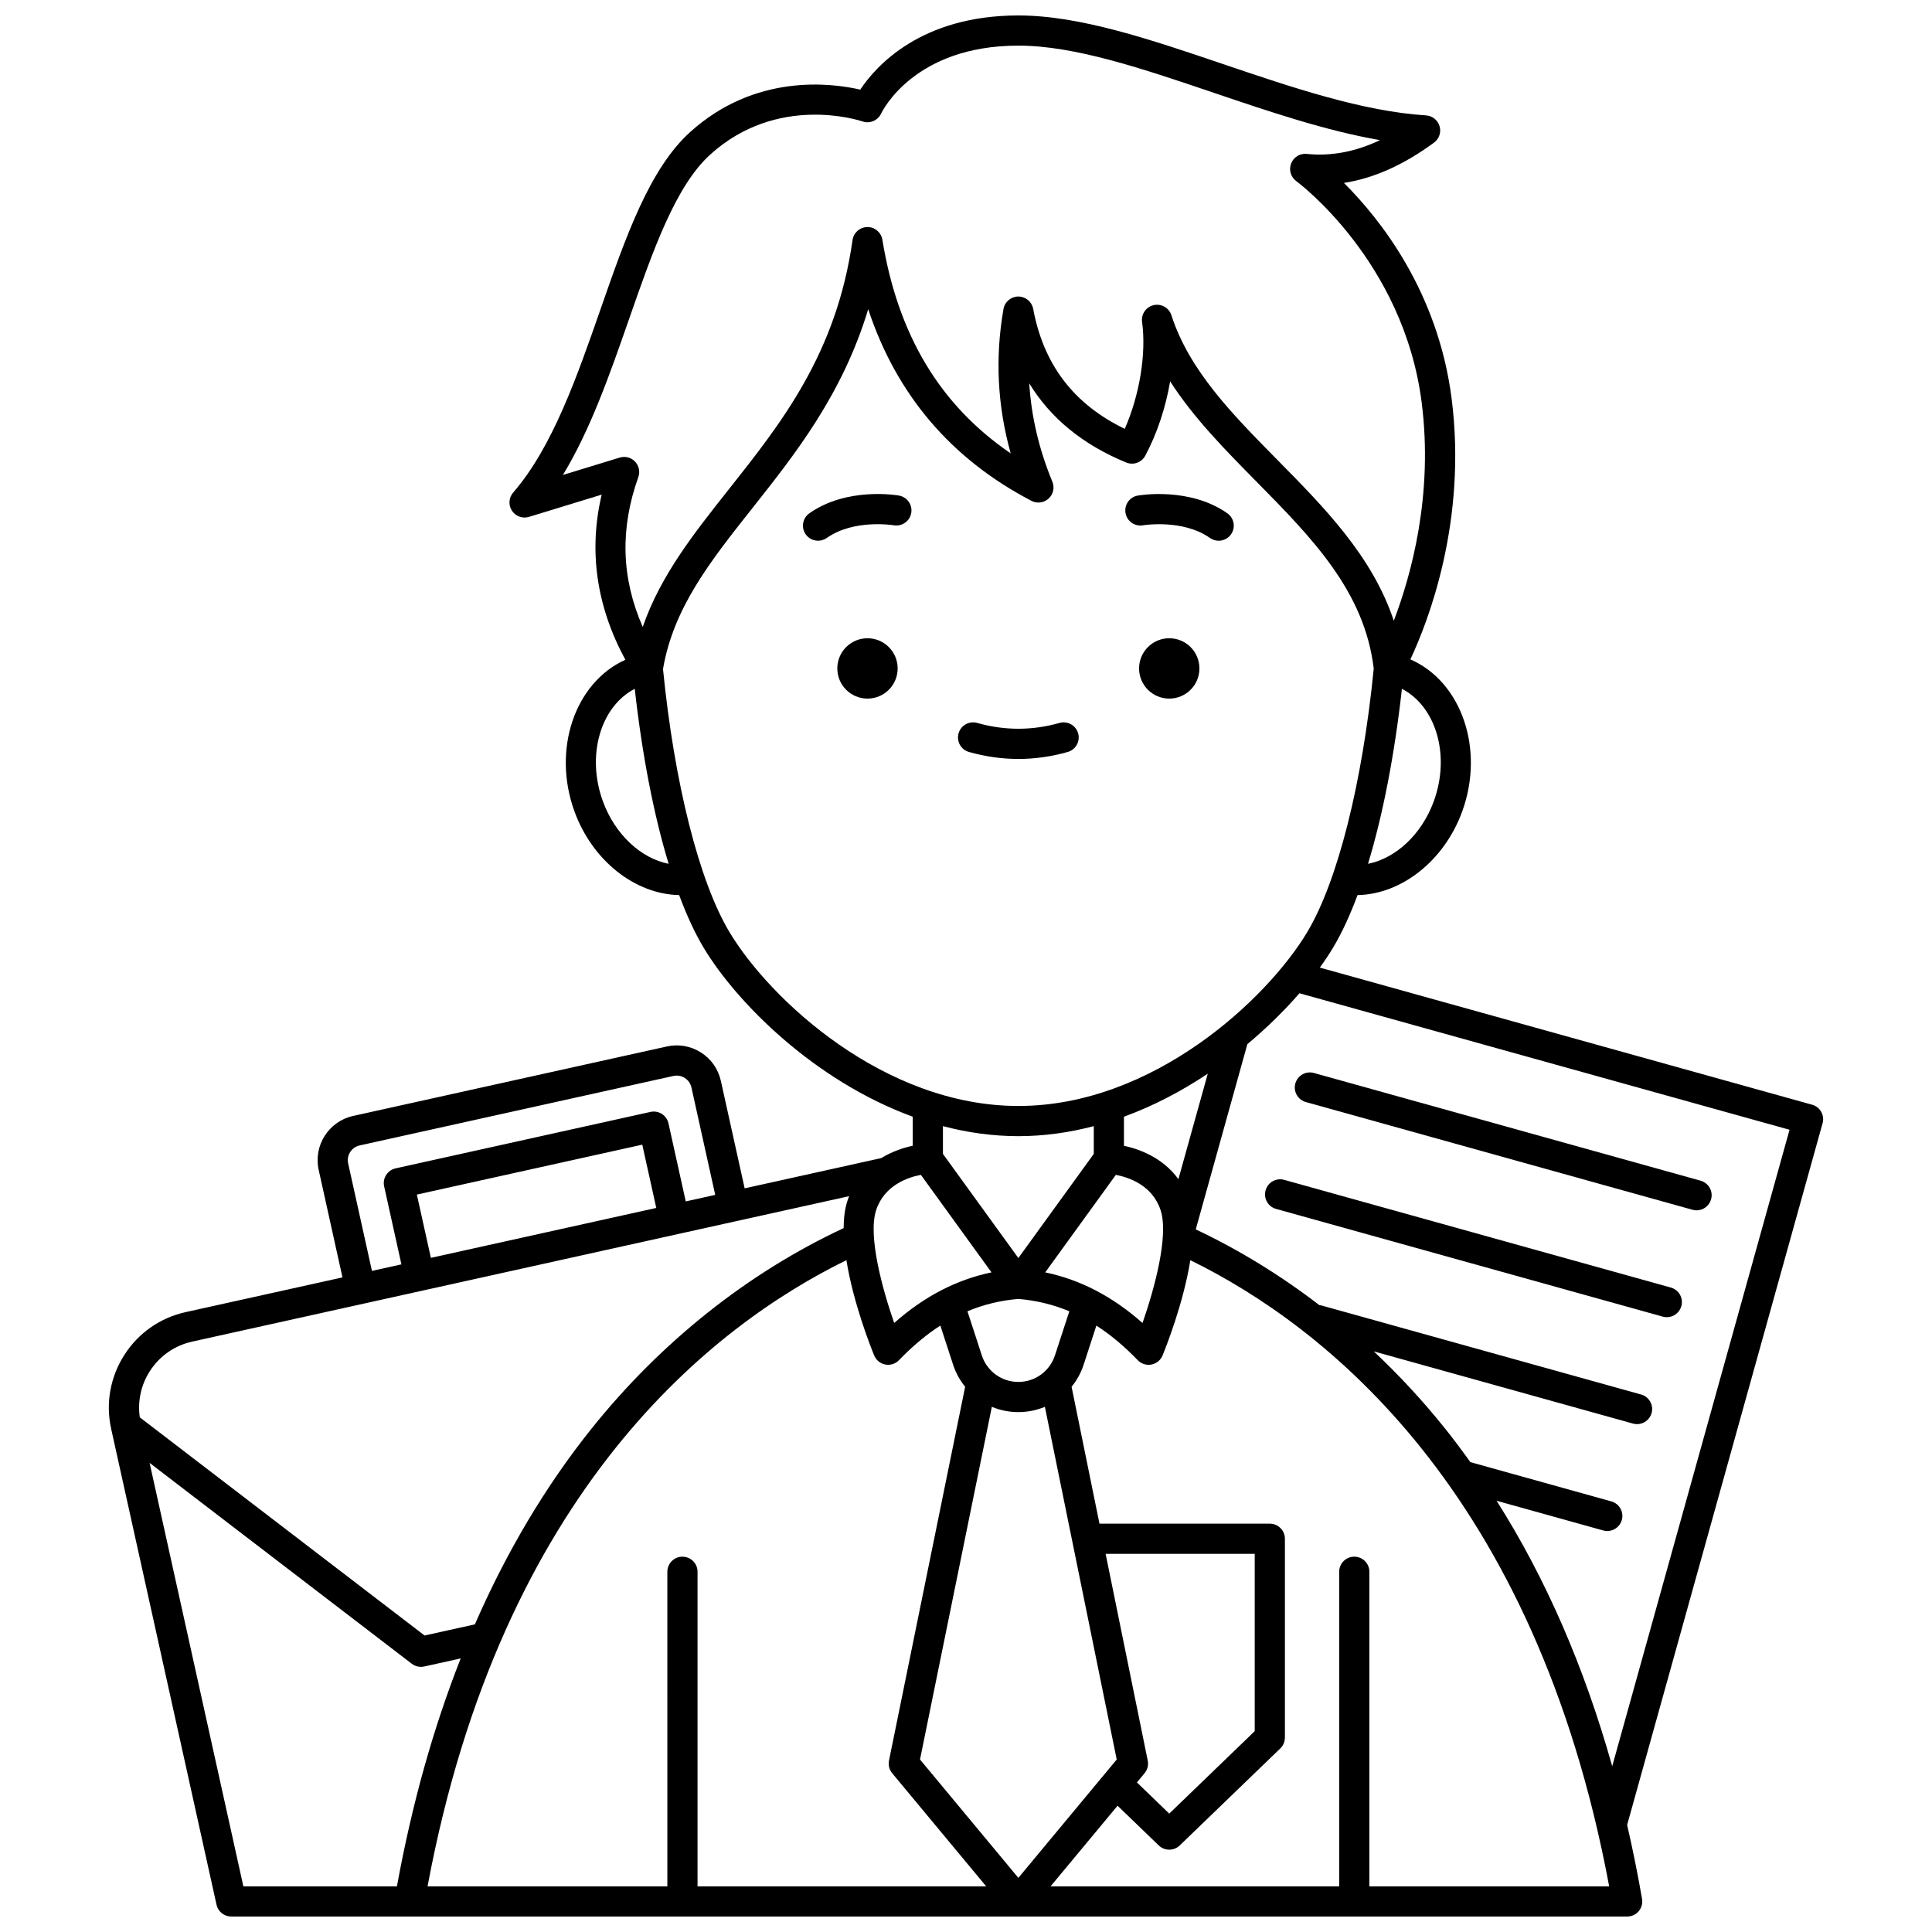 <?xml version="1.0" encoding="UTF-8"?>
<!-- Uploaded to: ICON Repo, www.iconrepo.com, Generator: ICON Repo Mixer Tools -->
<svg width="800px" height="800px" version="1.1" viewBox="144 144 512 512" xmlns="http://www.w3.org/2000/svg">
 <defs>
  <clipPath id="a">
   <path d="m172 148.09h456v503.81h-456z"/>
  </clipPath>
 </defs>
 <path d="m461.86 321.14c0 4.418-3.578 7.996-7.996 7.996s-7.996-3.578-7.996-7.996 3.578-7.996 7.996-7.996 7.996 3.578 7.996 7.996"/>
 <path d="m446.89 283.21c0.105-0.016 10.547-1.727 17.77 3.363 0.699 0.492 1.504 0.73 2.301 0.73 1.258 0 2.492-0.59 3.273-1.695 1.273-1.805 0.84-4.301-0.965-5.57-9.977-7.031-23.195-4.801-23.754-4.703-2.172 0.383-3.617 2.449-3.238 4.621 0.371 2.168 2.438 3.625 4.613 3.254z"/>
 <path d="m381.89 321.14c0 4.418-3.582 7.996-7.996 7.996-4.418 0-7.996-3.578-7.996-7.996s3.578-7.996 7.996-7.996c4.414 0 7.996 3.578 7.996 7.996"/>
 <path d="m382.24 275.33c-0.559-0.098-13.777-2.328-23.754 4.703-1.805 1.273-2.238 3.766-0.965 5.57 0.777 1.105 2.016 1.695 3.273 1.695 0.797 0 1.602-0.238 2.301-0.73 7.203-5.074 17.602-3.391 17.766-3.363 2.172 0.375 4.238-1.074 4.625-3.246 0.379-2.172-1.074-4.242-3.246-4.629z"/>
 <path d="m426.96 343.28c2.125-0.602 3.359-2.812 2.758-4.938s-2.812-3.359-4.938-2.758c-7.25 2.055-14.559 2.055-21.812 0-2.121-0.602-4.336 0.633-4.938 2.758s0.633 4.336 2.758 4.938c4.336 1.227 8.738 1.852 13.086 1.852 4.352 0 8.754-0.625 13.086-1.852z"/>
 <g clip-path="url(#a)">
  <path d="m624.23 436.76-130.46-36.34c1.316-1.816 2.488-3.578 3.492-5.254 2.312-3.852 4.484-8.551 6.496-13.953 11.645-0.234 22.957-9.07 27.727-22.129 6.023-16.496-0.133-34.398-13.719-40.344 4.746-10.121 15.07-36.668 10.926-69.121-3.617-28.312-18.938-47.586-28.543-57.145 7.938-1.23 15.824-4.766 23.883-10.68 1.355-0.996 1.945-2.734 1.469-4.348-0.473-1.613-1.906-2.762-3.586-2.867-16.781-1.055-35.508-7.406-53.621-13.543-19.629-6.656-38.168-12.941-54.422-12.941-25.887 0-37.793 13.48-41.891 19.652-7.727-1.77-27.867-4.332-45.098 11.258-10.773 9.746-17.07 27.809-23.734 46.934-6.273 17.996-12.758 36.602-23.156 48.594-1.168 1.348-1.305 3.305-0.332 4.801 0.973 1.496 2.816 2.164 4.519 1.645l19.27-5.894c-3.516 14.898-1.402 29.57 6.273 43.762-13.41 6.055-19.457 23.836-13.469 40.234 4.769 13.062 16.082 21.895 27.727 22.129 2.012 5.402 4.184 10.102 6.496 13.953 8.668 14.445 29.27 35.23 55.402 44.773v7.699c-2.312 0.5-5.371 1.457-8.34 3.273l-36.199 8.016-6.305-28.48c-0.691-3.125-2.562-5.793-5.266-7.519-2.703-1.723-5.914-2.293-9.039-1.598l-83.16 18.414c-6.457 1.43-10.551 7.848-9.117 14.305l6.305 28.48-41.551 9.199c-6.773 1.5-12.559 5.547-16.285 11.398-3.731 5.852-4.957 12.801-3.457 19.574l27.914 126.07c0.406 1.832 2.027 3.133 3.902 3.133h369.94c1.18 0 2.301-0.52 3.059-1.422 0.758-0.902 1.082-2.094 0.879-3.258-1.16-6.684-2.484-13.211-3.953-19.598l51.793-185.94c0.602-2.125-0.641-4.328-2.769-4.922zm-100.26-80.418c-3.215 8.809-10.082 15.121-17.43 16.578 3.918-12.898 7.016-28.758 8.984-46.379 9.074 4.715 12.879 17.66 8.445 29.801zm-215.74-91.078-15.051 4.602c7.332-12.055 12.492-26.863 17.523-41.293 6.32-18.133 12.289-35.262 21.547-43.637 17.801-16.105 39.434-9.055 40.336-8.75 1.926 0.664 4.051-0.25 4.926-2.094 0.344-0.73 8.836-18 36.355-18 14.934 0 32.867 6.078 51.852 12.516 14.602 4.949 29.598 10.035 44 12.535-6.566 3.106-12.984 4.301-19.43 3.648-1.797-0.184-3.492 0.863-4.137 2.555-0.645 1.688-0.074 3.602 1.387 4.664 0.285 0.207 28.414 21.055 33.215 58.629 3.129 24.484-2.758 45.754-7.383 57.859-5.68-17.102-18.43-30.027-30.836-42.605-12.016-12.184-23.363-23.691-28.105-38.359-0.637-1.969-2.672-3.129-4.691-2.668-2.019 0.461-3.356 2.387-3.074 4.438 1.152 8.473-0.676 19.434-4.594 28.348-13.547-6.566-21.5-17.004-24.27-31.805-0.355-1.895-2.008-3.266-3.93-3.266h-0.023c-1.934 0.012-3.582 1.402-3.914 3.309-2.258 12.855-1.613 25.68 1.91 38.258-18.73-12.773-29.895-31.395-34.008-56.617-0.316-1.949-2.023-3.398-3.988-3.356-1.977 0.02-3.641 1.484-3.918 3.438-4.246 30.02-18.746 48.332-32.77 66.039-9.285 11.723-18.152 22.922-22.828 36.496-5.688-12.969-6.059-26.043-1.168-39.711 0.512-1.422 0.172-3.016-0.871-4.109-0.766-0.801-1.816-1.238-2.894-1.238-0.391 0.004-0.785 0.059-1.168 0.176zm-4.461 91.078c-4.434-12.141-0.629-25.086 8.445-29.801 1.969 17.621 5.062 33.48 8.984 46.379-7.348-1.453-14.215-7.769-17.43-16.578zm33.566 34.711c-8.047-13.406-14.625-39.453-17.633-69.746 2.777-16.223 12.484-28.504 23.723-42.691 11.32-14.297 23.863-30.137 30.656-52.684 7.481 22.66 21.98 39.699 43.262 50.797 1.492 0.777 3.309 0.539 4.547-0.598 1.238-1.133 1.637-2.926 0.996-4.477-3.539-8.562-5.586-17.281-6.125-26.062 5.644 9.25 14.234 16.277 25.699 20.98 1.898 0.781 4.078-0.004 5.047-1.812 3.156-5.906 5.422-12.816 6.59-19.699 6.215 9.684 14.578 18.156 22.75 26.445 14.797 15.004 28.77 29.18 31.203 49.688-3.004 30.344-9.59 56.438-17.645 69.863-10.68 17.801-40.902 46.039-76.531 46.039-35.637-0.004-65.855-28.242-76.539-46.043zm118.95 65.438c-4.133-5.742-10.406-7.981-14.426-8.852v-7.699c7.984-2.914 15.445-6.887 22.211-11.398zm-8.125 154.08-11.16-54.785h39.512v46.988l-22.652 21.852-8.566-8.266 2.027-2.438c0.77-0.934 1.082-2.164 0.84-3.352zm-8.219-0.285-26.066 31.367-26.066-31.367 19.039-93.465c2.176 0.91 4.555 1.402 7.027 1.402s4.852-0.496 7.027-1.402zm-115.09-53.75c-2.207 0-4 1.789-4 4l0.004 83.375h-63.551c19.637-105.23 75.77-148.69 111-165.95 1.84 11.504 6.582 23.355 7.359 25.246 0.512 1.25 1.621 2.152 2.949 2.406 0.25 0.047 0.5 0.07 0.75 0.07 1.074 0 2.117-0.434 2.875-1.223 3.582-3.711 7.215-6.754 10.965-9.168l3.379 10.371c0.711 2.18 1.809 4.141 3.191 5.844l-20.18 99.059c-0.242 1.188 0.066 2.422 0.844 3.356l24.922 29.988h-76.504v-83.379c0-2.203-1.789-3.992-4-3.992zm81.902-75.344c-9.312 1.945-17.828 6.375-25.785 13.41-3.113-8.949-7.016-23.062-4.789-29.891 2.176-6.68 8.559-8.738 11.859-9.363zm16.816 21.996c-1.371 4.207-5.266 7.039-9.691 7.039-4.426 0-8.32-2.828-9.691-7.039l-3.805-11.684c4.273-1.789 8.738-2.871 13.5-3.277 4.758 0.406 9.227 1.488 13.5 3.277zm-2.574-21.996 18.715-25.84c3.309 0.625 9.684 2.688 11.859 9.363 2.227 6.828-1.676 20.941-4.789 29.891-7.957-7.039-16.469-11.469-25.785-13.414zm-7.121-36.098c6.883 0 13.57-0.973 19.988-2.656v7.356l-19.988 27.598-19.988-27.598v-7.356c6.422 1.684 13.109 2.656 19.988 2.656zm-177.61 7.227c-0.477-2.152 0.887-4.293 3.039-4.769l83.16-18.414c1.039-0.23 2.109-0.039 3.012 0.535s1.527 1.465 1.758 2.504l6.305 28.48-7.809 1.727-4.578-20.676c-0.23-1.035-0.859-1.938-1.754-2.508-0.895-0.57-1.977-0.762-3.016-0.531l-67.543 14.957c-1.035 0.23-1.938 0.859-2.508 1.754s-0.762 1.977-0.531 3.016l4.578 20.676-7.809 1.727zm21.922 25.023-3.715-16.77 59.738-13.227 3.711 16.77zm-74.516 30.082c2.582-4.047 6.582-6.852 11.27-7.887l174.08-38.543c-0.156 0.402-0.309 0.816-0.445 1.242-0.691 2.121-0.988 4.586-1.004 7.227-25.348 11.832-48.41 30.152-66.824 53.156-12.168 15.203-22.469 32.547-30.906 51.855l-13.328 2.949-75.465-57.812c-0.609-4.25 0.293-8.527 2.625-12.188zm-0.023 24.258 69.477 53.227c0.703 0.539 1.559 0.824 2.434 0.824 0.289 0 0.578-0.031 0.863-0.094l9.668-2.141c-7.285 18.473-12.93 38.645-16.902 60.414l-40.688-0.004zm323.25 112.23v-83.379c0-2.207-1.789-4-4-4-2.207 0-4 1.789-4 4l0.004 83.379h-76.504l17.77-21.383 10.918 10.531c0.773 0.746 1.773 1.121 2.777 1.121 1 0 2-0.375 2.777-1.121l26.652-25.707c0.781-0.754 1.223-1.793 1.223-2.879v-52.688c0-2.207-1.789-4-4-4h-45.141l-7.391-36.277c1.383-1.703 2.481-3.664 3.191-5.844l3.379-10.371c3.75 2.418 7.383 5.457 10.965 9.168 0.762 0.789 1.801 1.223 2.875 1.223 0.25 0 0.5-0.023 0.75-0.07 1.328-0.254 2.434-1.16 2.949-2.406 0.777-1.891 5.519-13.742 7.359-25.246 35.227 17.266 91.363 60.73 111 165.95zm64.355-31.84c-7.41-26.352-17.648-49.883-30.641-70.359l28.266 7.875c0.359 0.102 0.719 0.148 1.074 0.148 1.75 0 3.356-1.16 3.848-2.926 0.594-2.129-0.652-4.332-2.777-4.926l-37.359-10.406c-2.164-3.016-4.367-5.984-6.664-8.852-5.863-7.328-12.203-14.176-18.934-20.5l68.699 19.137c0.359 0.102 0.719 0.148 1.074 0.148 1.75 0 3.356-1.16 3.852-2.926 0.594-2.129-0.652-4.332-2.777-4.926l-84.629-23.574c-0.215-0.059-0.43-0.086-0.641-0.109-10.297-7.91-21.289-14.66-32.754-20.074l13.676-49.094c5.269-4.398 9.914-9.004 13.801-13.484l129.88 36.176z"/>
 </g>
 <path d="m487.28 431.13c-0.594 2.129 0.652 4.332 2.777 4.926l102.48 28.547c0.359 0.102 0.719 0.148 1.074 0.148 1.75 0 3.356-1.16 3.848-2.926 0.594-2.129-0.652-4.332-2.777-4.926l-102.48-28.547c-2.121-0.59-4.328 0.648-4.922 2.777z"/>
 <path d="m586.8 485.22-102.48-28.547c-2.125-0.59-4.332 0.652-4.926 2.777-0.594 2.129 0.652 4.332 2.777 4.926l102.48 28.547c0.359 0.102 0.719 0.148 1.074 0.148 1.75 0 3.356-1.16 3.848-2.926 0.598-2.129-0.648-4.332-2.773-4.926z"/>
</svg>